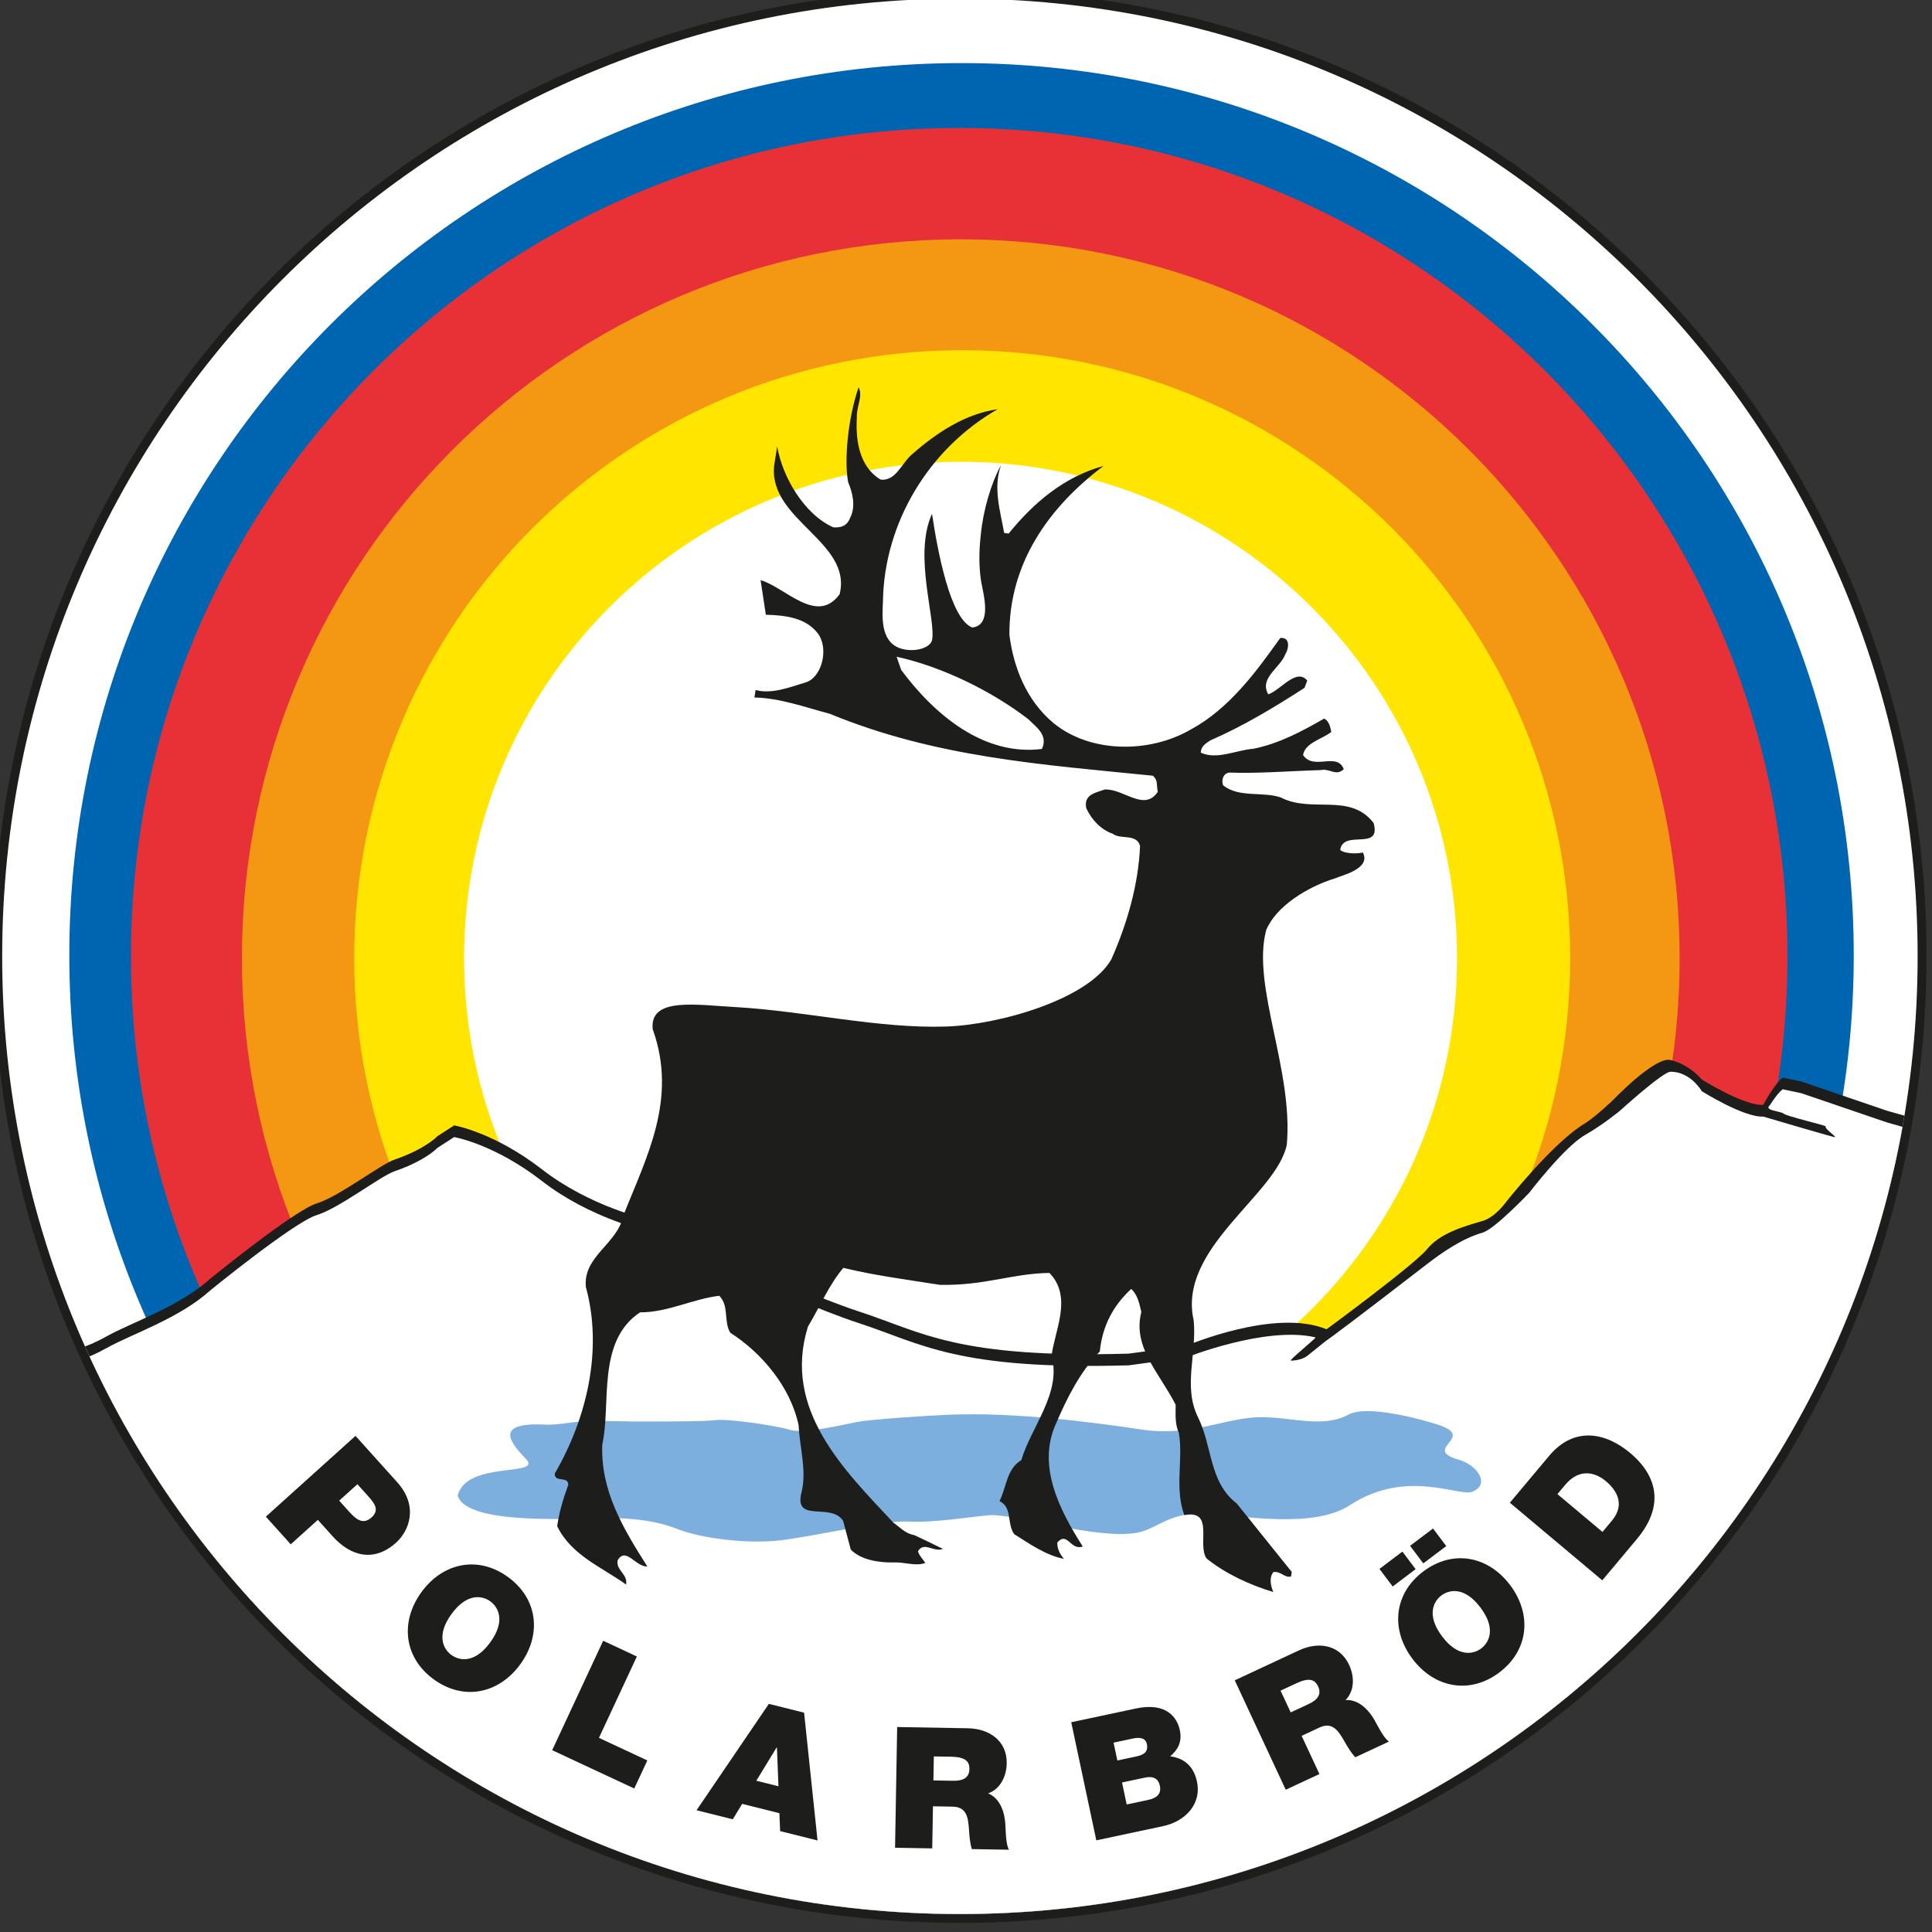 <?xml version="1.0" encoding="UTF-8"?>
<!-- Created with Inkscape (http://www.inkscape.org/) -->
<svg id="svg8" width="49.2mm" height="49.2mm" version="1.1" viewBox="0 0 49.2 49.2" xmlns="http://www.w3.org/2000/svg" xmlns:cc="http://creativecommons.org/ns#" xmlns:dc="http://purl.org/dc/elements/1.1/" xmlns:rdf="http://www.w3.org/1999/02/22-rdf-syntax-ns#">
 <rect x="0" y="0" width="49.2" height="49.2" fill="#333333" stroke="none"/>
 <defs id="defs2">
  <clipPath id="clipPath859">
   <path id="path857" d="m623.622 327.928h139.465v139.465h-139.465z"/>
  </clipPath>
  <clipPath id="clipPath875">
   <path id="path873" d="m693.347 466.753c-38.159-5e-3 -69.088-30.941-69.084-69.1 3e-3 -38.158 30.94-69.088 69.098-69.084 38.159 4e-3 69.089 30.94 69.085 69.099-3e-3 38.158-30.933 69.088-69.092 69.085h-7e-3"/>
  </clipPath>
  <clipPath id="clipPath911">
   <path id="path909" d="m623.622 327.928h139.465v139.465h-139.465z"/>
  </clipPath>
 </defs>
 <g id="layer1" transform="translate(-79.367,-117.275)">
  <g id="g823" transform="matrix(.353 0 0 -.353 349.673 532.592)">
   <g id="g853" transform="translate(-1389.844,709.885)">
    <g id="g855" clip-path="url(#clipPath859)">
     <g id="g861" transform="translate(693.361,327.929)">
      <path id="path863" d="m0 0c-38.512-4e-3 -69.735 31.212-69.739 69.725-4e-3 38.512 31.213 69.735 69.725 69.739 38.513 4e-3 69.736-31.213 69.74-69.725 4e-3 -38.513-31.214-69.735-69.726-69.739" fill="#1d1d1b"/>
     </g>
     <g id="g865" transform="translate(693.361,328.569)">
      <path id="path867" d="m0 0c-38.159-4e-3 -69.095 30.926-69.099 69.085-4e-3 38.158 30.926 69.094 69.085 69.098s69.096-30.926 69.098-69.084c5e-3 -38.16-30.925-69.095-69.084-69.099" fill="#fff"/>
     </g>
    </g>
   </g>
   <g id="g869" transform="translate(-1389.844,709.885)">
    <g id="g871" clip-path="url(#clipPath875)">
     <g id="g877" transform="translate(693.476,333.365)">
      <path id="path879" d="m0 0c-35.548-2e-3 -64.368 28.812-64.371 64.362-3e-3 35.549 28.812 64.369 64.36 64.372s64.368-28.812 64.371-64.362c3e-3 -35.549-28.811-64.37-64.36-64.372" fill="#0065b1"/>
     </g>
     <g id="g881" transform="translate(693.309,337.917)">
      <path id="path883" d="m0 0c-32.999-4e-3 -59.753 26.744-59.757 59.744-3e-3 33 26.746 59.753 59.746 59.757 33 3e-3 59.752-26.745 59.756-59.744 4e-3 -33-26.745-59.754-59.745-59.757" fill="#e73137"/>
     </g>
     <g id="g885" transform="translate(693.42,345.668)">
      <path id="path887" d="m0 0c-28.641-2e-3 -51.86 23.212-51.863 51.853-4e-3 28.641 23.211 51.861 51.853 51.863 28.64 3e-3 51.86-23.212 51.863-51.853 3e-3 -28.64-23.212-51.86-51.853-51.863" fill="#f49712"/>
     </g>
     <g id="g889" transform="translate(693.524,353.665)">
      <path id="path891" d="m0 0c-24.224-2e-3 -43.863 19.632-43.866 43.856-1e-3 24.224 19.633 43.863 43.857 43.865 24.224 3e-3 43.862-19.632 43.864-43.856 3e-3 -24.223-19.631-43.863-43.855-43.865" fill="#ffe500"/>
     </g>
     <g id="g893" transform="translate(693.404,361.711)">
      <path id="path895" d="m0 0c-19.78-2e-3 -35.816 16.032-35.818 35.811-3e-3 19.78 16.031 35.816 35.81 35.818 19.781 2e-3 35.817-16.03 35.82-35.81 1e-3 -19.781-16.032-35.817-35.812-35.819" fill="#fff"/>
     </g>
     <g id="g897" transform="translate(709.677,369.559)">
      <path id="path899" d="m0 0s6.399 2.745 10.125 1.196c0 0 6.329 4.646 7.243 5.772 0.915 1.125 2.533 1.618 4.009 2.041 0.882 0.251 1.617 1.266 1.617 1.266s3.403 4.351 5.767 5.771c0.703 0.422 2.039 1.689 2.039 1.689s3.018 3.168 4.148 2.885c1.408-0.351 2.25-1.407 2.25-1.407s3.025-1.9 4.432-1.83c0 0 0.773 1.478 1.405 1.97l1.337-0.281 6.187-2.111 3.727-1.056v-57.544h-134.45v41.428s0.668-0.01 2.32 0.915c1.758 0.986 5.204 2.112 7.454 4.152 0 0 6.048 4.927 7.665 5.419 1.617 0.493 4.625 2.834 5.625 3.167 1.477 0.492 2.602 1.197 3.094 1.689l1.196 0.774s2.883-0.493 6.329-3.167c3.446-2.673 7.594-3.66 8.227-3.729 0.633-0.071 8.491-4.508 14.697-6.546 4.5-1.477 7.032-3.377 19.408-3.025z" fill="#1d1d1b"/>
     </g>
     <g id="g901" transform="translate(709.677,368.716)">
      <path id="path903" d="m0 0s5.753 2.299 9.332 1.454c0.086-0.021-1.897-1.628-1.785-1.67 0.065-0.023 0.768 0.014 1.184 0.332l1.311 1.053c0.277 0.185 2.128 1.552 7.267 5.522 1.147 0.887 2.592 1.894 4.068 2.317 0.882 0.252 3.376 2.885 3.376 2.885s2.532 3.308 4.008 4.152c1.338 0.766 2.531 1.759 2.531 1.759s3.095 2.816 3.656 2.816c1.45 0 2.25-1.408 2.25-1.408s3.025-1.9 4.432-1.83c0 0 4.848-1.431 5.132-1.478 0.281-0.045-0.703 0.564-0.633 0.775 0.038 0.062-2.828 0.731-3.023 0.914-0.206 0.193-1.476 0.211-0.995 0.615 0.271 0.425 0.613 0.904 0.924 1.145l1.337-0.282 6.187-2.111 1.737-0.492 0.094-57.236h-132.554v40.556s0.668-0.011 2.32 0.916c1.758 0.984 5.204 2.111 7.454 4.151 0 0 6.048 4.927 7.665 5.42 1.617 0.492 4.625 2.833 5.625 3.166 1.477 0.493 2.602 1.196 3.094 1.69l1.196 0.773s2.883-0.492 6.329-3.166c3.446-2.675 7.594-3.66 8.227-3.73 0.633-0.071 8.491-4.507 14.697-6.545 4.5-1.477 7.032-3.377 19.408-3.026z" fill="#fff"/>
     </g>
    </g>
   </g>
   <g id="g905" transform="translate(-1389.844,709.885)">
    <g id="g907" clip-path="url(#clipPath911)">
     <g id="g913" transform="translate(649.888,359.577)">
      <path id="path915" d="m0 0 0.799-0.889c0.44-0.489 0.812-0.975 0.223-1.506-0.652-0.587-1.178-0.076-1.642 0.441l-0.694 0.77zm-6.604-2.34 1.794-1.995 1.956 1.764 1.061-1.179c1.337-1.487 3.017-1.877 4.584-0.465 0.924 0.832 1.656 2.608 0.073 4.367l-3.001 3.336z" fill="#1d1d1b" fill-rule="evenodd"/>
     </g>
     <g id="g917" transform="translate(656.674,350.209)">
      <path id="path919" d="m0 0c1.139 1.569 2.253 1.318 2.804 0.917 0.553-0.403 1.136-1.384-3e-3 -2.953-1.14-1.57-2.252-1.318-2.805-0.916-0.552 0.401-1.135 1.383 4e-3 2.952m-2.17 1.578c-1.561-2.152-1.249-4.731 0.891-6.287 2.14-1.557 4.687-1.056 6.249 1.094 1.562 2.152 1.25 4.732-0.89 6.287-2.14 1.558-4.688 1.057-6.25-1.094" fill="#1d1d1b" fill-rule="evenodd"/>
     </g>
     <g id="g921" transform="translate(663.94,340.389)">
      <path id="path923" d="m0 0 5.921-2.763 0.943 2.023-3.491 1.629 2.736 5.87-2.431 1.135z" fill="#1d1d1b"/>
     </g>
     <g id="g925" transform="translate(674.354,336.056)">
      <path id="path927" d="m0 0 2.614-0.652 0.679 1.113 2.684-0.671 0.054-1.295 2.697-0.673-0.969 9.218-2.543 0.635zm4.312 2.13 1.464 2.4 0.024-6e-3 0.109-2.793z" fill="#1d1d1b" fill-rule="evenodd"/>
     </g>
     <g id="g929" transform="translate(691.472,339.94)">
      <path id="path931" d="m0 0 1.255-0.021c1.024-0.019 1.323-0.341 1.313-0.889-0.013-0.781-0.697-0.855-1.196-0.846l-1.402 0.024zm-2.797-6.588 2.681-0.047 0.054 3.038 1.426-0.026c1.06-0.019 1.118-0.885 1.176-1.716 0.028-0.452 0.07-0.904 0.197-1.346l2.681-0.046c-0.237 0.406-0.231 1.444-0.261 1.87-0.078 1.089-0.514 1.901-1.242 2.194 0.896 0.314 1.327 1.258 1.343 2.161 0.029 1.646-1.273 2.51-2.796 2.537l-5.107 0.09z" fill="#1d1d1b" fill-rule="evenodd"/>
     </g>
     <g id="g933" transform="translate(704.438,340.935)">
      <path id="path935" d="m0 0 1.384 0.294c0.536 0.114 0.926 0.036 1.017-0.394 0.117-0.549-0.195-0.777-0.745-0.894l-1.382-0.294zm-1.244-7.049 4.828 1.028c1.503 0.32 2.794 1.518 2.43 3.222-0.265 1.253-1.109 1.71-1.929 1.81 0.559 0.481 0.876 1.035 0.695 1.894-0.185 0.871-0.93 2.035-3.171 1.557l-4.662-0.991zm1.855 4.173 1.644 0.351c0.621 0.131 0.977-0.079 1.084-0.58 0.139-0.657-0.304-0.912-0.852-1.03l-1.54-0.327z" fill="#1d1d1b" fill-rule="evenodd"/>
     </g>
     <g id="g937" transform="translate(716.486,344.685)">
      <path id="path939" d="m0 0 1.138 0.531c0.928 0.433 1.338 0.275 1.571-0.223 0.329-0.707-0.253-1.073-0.707-1.285l-1.271-0.592zm0.373-7.148 2.431 1.133-1.284 2.754 1.293 0.603c0.961 0.449 1.394-0.305 1.809-1.026 0.224-0.394 0.459-0.782 0.765-1.124l2.431 1.134c-0.39 0.263-0.839 1.197-1.052 1.569-0.548 0.941-1.296 1.48-2.078 1.426 0.667 0.675 0.641 1.712 0.261 2.531-0.696 1.492-2.245 1.698-3.626 1.053l-4.628-2.16z" fill="#1d1d1b" fill-rule="evenodd"/>
     </g>
     <g id="g941" transform="translate(728.141,348.598)">
      <path id="path943" d="m0 0c-1.166 1.548-0.6 2.54-0.056 2.952 0.546 0.411 1.654 0.681 2.82-0.867 1.168-1.549 0.601-2.541 0.056-2.952-0.544-0.411-1.653-0.683-2.82 0.867m-2.142-1.615c1.601-2.124 4.156-2.579 6.268-0.986 2.113 1.593 2.379 4.178 0.781 6.301-1.6 2.124-4.155 2.58-6.267 0.986-2.114-1.593-2.381-4.177-0.782-6.301m-1.425 5.217 1.655 1.249-0.954 1.267-1.655-1.249zm2.209 1.666 1.656 1.249-0.955 1.267-1.655-1.249z" fill="#1d1d1b" fill-rule="evenodd"/>
     </g>
     <g id="g945" transform="translate(736.46,358.863)">
      <path id="path947" d="m0 0 0.549 0.655c1.246 1.486 2.523 0.636 2.943 0.284 0.625-0.527 1.505-1.584 0.431-2.863l-0.674-0.805zm3.236-6.22 2.491 2.973c1.951 2.326 1.561 4.501-0.484 6.217-1.68 1.412-3.983 2.008-5.847-0.216l-2.828-3.375z" fill="#1d1d1b" fill-rule="evenodd"/>
     </g>
     <g id="g949" transform="translate(663.467,363.877)">
      <path id="path951" d="m0 0c1.21-0.059 2.51 0.41 4.508 0.257 1.322-0.031 2.067-0.038 3.389-0.032 1.715 0.01 3.471-1e-3 4.396 0.101 0.924 0.104 4.313-0.392 5.322-0.701 1.008-0.307 3.767 0.349 4.794 0.554 1.027 0.206 5.158 0.475 6.813 0.539 4.661 0.179 10.213-0.538 13.804-1.077 3.584-0.538 6.095 0.898 8.605 0.898 2.151 0 4.481-0.808 6.275 0.179 1.336 0.736 5.173-0.305 6.453-0.718 2.914-0.942-1.299-1.742 1.569-2.551 1.186-0.334 2.291-1.708 0.941-2.287-0.941-0.403-4.751 1.704-8.852-0.974-2.59-1.69-7.513-0.796-10.263-0.618-2.779 0.179-3.568-1.092-5.086-1.368-2.958-0.538-8.876 1.435-10.757 1.256-1.558-0.149-3.991-0.552-5.737-0.449-1.746 0.102-6.696-1.038-9.143-1.345-2.446-0.308-5.861 0.139-7.529 0.807-1.793 0.717-3.848 0.783-4.978 0.792-2.014 0.015-10.179-0.613-10.87 1.614 0.654 2.572 6.212 1.313 4.912 2.662-1.21 1.256-2.241 2.64 1.434 2.461" fill="#7caede"/>
     </g>
     <g id="g953" transform="translate(685.918,436.525)">
      <path id="path955" d="m0 0c-0.097-1.643 0.179-3.567 1.724-4.476 1.112-0.12 1.518 1.226 2.284 1.85 1.762 1.547 3.829 2.905 6.15 3.229-4.958-2.836-8.183-8.186-8.274-13.842-0.023-0.908-0.266-2.886 1.231-3.402 0.888-0.304 2.052-0.062 2.294 0.521 0.374 1.368-1.377 6.165 0.016 9.178 0.414-2.774 1.322-7.586 2.903-8.203 1.432 0.168 0.827 2.31 0.641 3.308-0.172 1.122-0.159 2.203-0.031 3.342 0.163 1.746 0.721 3.703 1.468 5.077-0.596-1.647-0.057-3.308 0.22-4.901l0.323-0.052c1.783 2.208 3.989 4.097 6.855 4.886-3.926-2.943-6.837-7.016-6.797-12.195 0.293-2.311 1.211-4.723 3.194-6.368 2.639-2.156 6.89-2.193 9.88-0.459 2.774 1.499 4.714 4.15 6.464 6.608 0.752 0.076 0.615-0.787 0.369-1.164-0.358-0.992-1.908-1.714-1.234-2.902 0.867 0.28 2.043 1.946 2.812 0.992l-0.195-0.522c-2.193-1.419-4.454-2.775-6.791-3.79-0.346-0.219-0.685-0.442-0.694-0.886 1.153-0.538 2.538 0.182 3.804 0.282 1.791 0.356 3.45 1.226 5.101 2.178 0.349-0.19 0.447-0.62 0.51-0.965-0.614-0.508-1.899-0.774-2.035-1.669 0.78-1.143 2.439 0.253 2.936-1.018-0.563-0.543-1.02 0.082-1.668-0.067-2.201-0.062-4.471-0.256-6.552-0.179-0.536-0.022-0.615-0.659-0.478-0.92 1.145-0.924 2.855-0.42 4.173-0.882 2.215-1.148 4.972 0.377 6.677-1.832 0.574-2.077-2.177-0.425-2.41-1.941 0.214-0.237 1.054-0.321 1.636-0.192 0.617-1.183-1.59-1.665-1.983-1.856-2.006-0.606-4.291-2.03-4.993-3.742-1.069-4.006 1.978-10.106 1.486-15.489-0.74-3.611-7.888-7.446-6.718-12.66 0.248-2.407-0.792-4.786 0.327-7.019 1.039-2.117 0.778-4.647 2.779-6.192l3.972-4.942-0.051-0.324c-0.445-0.139-0.746 0.406-1.277 0.313-0.322-0.407-0.191-0.981-6e-3 -1.437-1.645 0.494-3.424 1.301-4.814 2.421-0.706 1.009 0.607 3.539-1.605 3.129-0.717 1.979-0.065 4.004-0.39 5.925-0.293 0.638-0.237 1.347-0.231 2.028-1.141 2.264-3.137 4.156-2.478 6.697-0.136 0.584-0.276 1.269-0.732 1.663-1.27-1.171-2.084-2.646-2.263-4.507-1.429-1.478-2.36-3.349-3.136-5.144-1.433-3.08 0.217-6.272 1.904-8.928-0.886-0.319-1.099 1.125-1.834 0.289-0.019-0.426 0.168-0.816 0.476-1.18-1.267 0.24-2.462 1.066-3.588 1.784-0.547 0.762-0.113 1.938-1.06 2.38 0.513 1.01 0.498 2.31 1.575 2.958 0.703 2.389 2.918 4.857 2.183 7.507 0.196 1.803 1.55 4.244-0.156 5.997-2.693-0.035-4.614-0.918-7.894-0.86-2.636 0.413-4.77 0.692-6.976 1.226-1.061-1.262-1.694-2.82-2.552-4.241-1.865-5.999 2.663-10.393 6.165-14.14 0.514-0.362 0.866-0.787 1.516-0.903 0.691-0.319 1.358-0.645 2.055-0.989-0.683-0.267-1.327 0.554-1.795-0.158 0.058-0.301 0.348-0.569 0.528-0.857-0.71-0.264-1.511 0.085-2.317 0.035-1.084-0.01-2.324 0.186-3.059 0.926l-0.556 2.079c-0.893 1.37-3.635-0.241-2.98 2.131 0.35 1.532-0.143 3.131-0.236 4.793-0.589 2.759-2.687 5.22-4.92 6.642-0.505 0.837-0.061 1.899-0.793 2.669-1.947-0.234-3.704-1.2-5.719-1.196-3.151-2.089-2.073-6.628-2.724-9.522-0.139-3.311 1.477-6.028 3.249-8.81-0.838-0.048-1.542 1.446-2.14 0.45-0.146-0.739 0.754-0.991 0.607-1.755-1.738 1.256-3.954 2.104-4.972 4.216 0.167 1.065 0.412 1.911 0.802 2.97 0.022 0.672-1.001 0.144-0.976 0.818 2.316 3.986 3.488 8.942 2.243 13.471-0.201 2.226 2.287 3.102 2.688 5.103 1.663 4.225 3.957 8.418 2.136 13.487-0.241 2.332 3.121 1.749 6.002 1.593 5.011-0.289 10.285-1.561 15.149-1.403 3.841 0.124 10.295 1.963 11.938 4.854 1.149 2.589 1.958 5.419 2.069 8.189-0.276 0.905-1.404 0.42-1.964 0.864-0.819 0.272-1.533 0.994-1.918 1.852-0.205 1.005 0.723 1.107 1.318 1.34 1.363 0.092 2.859-1.638 3.844-0.166-0.107 0.407 0.046 0.853-0.369 1.164-8.032 0.806-15.662 1.324-23.288 4.463-1.807 0.484-3.626 1.143-5.443 1.178l0.085 0.54c1.164-0.319 2.479 0.206 3.614 0.549 1.1 0.331 1.652 2.23 0.98 3.384-0.825 1.267-2.424 1.465-3.855 1.496l-0.379 2.493c1.721-0.464 4.055-3.28 5.7-1.014 0.943 3.767-5.126 5.349-4.725 9.265l0.222 1.403c0.37-2.187 1.932-4.894 4.051-5.841 0.532-0.028 0.976 0.069 1.215 0.693 0.436 0.845 0.146 1.869-0.146 2.568-0.301 1.555-0.021 4.593 0.753 6.848 0.335-0.661-0.162-1.357-0.126-2.192m12.368-21.757c-2.616 2.021-6.241 3.798-9.498 4.504l0.329-0.95c2.434-3.285 6.004-6.229 10.155-5.701 0.459 1.009-0.411 1.571-0.986 2.147" fill="#1d1d1b"/>
     </g>
    </g>
   </g>
  </g>
 </g>
</svg>
